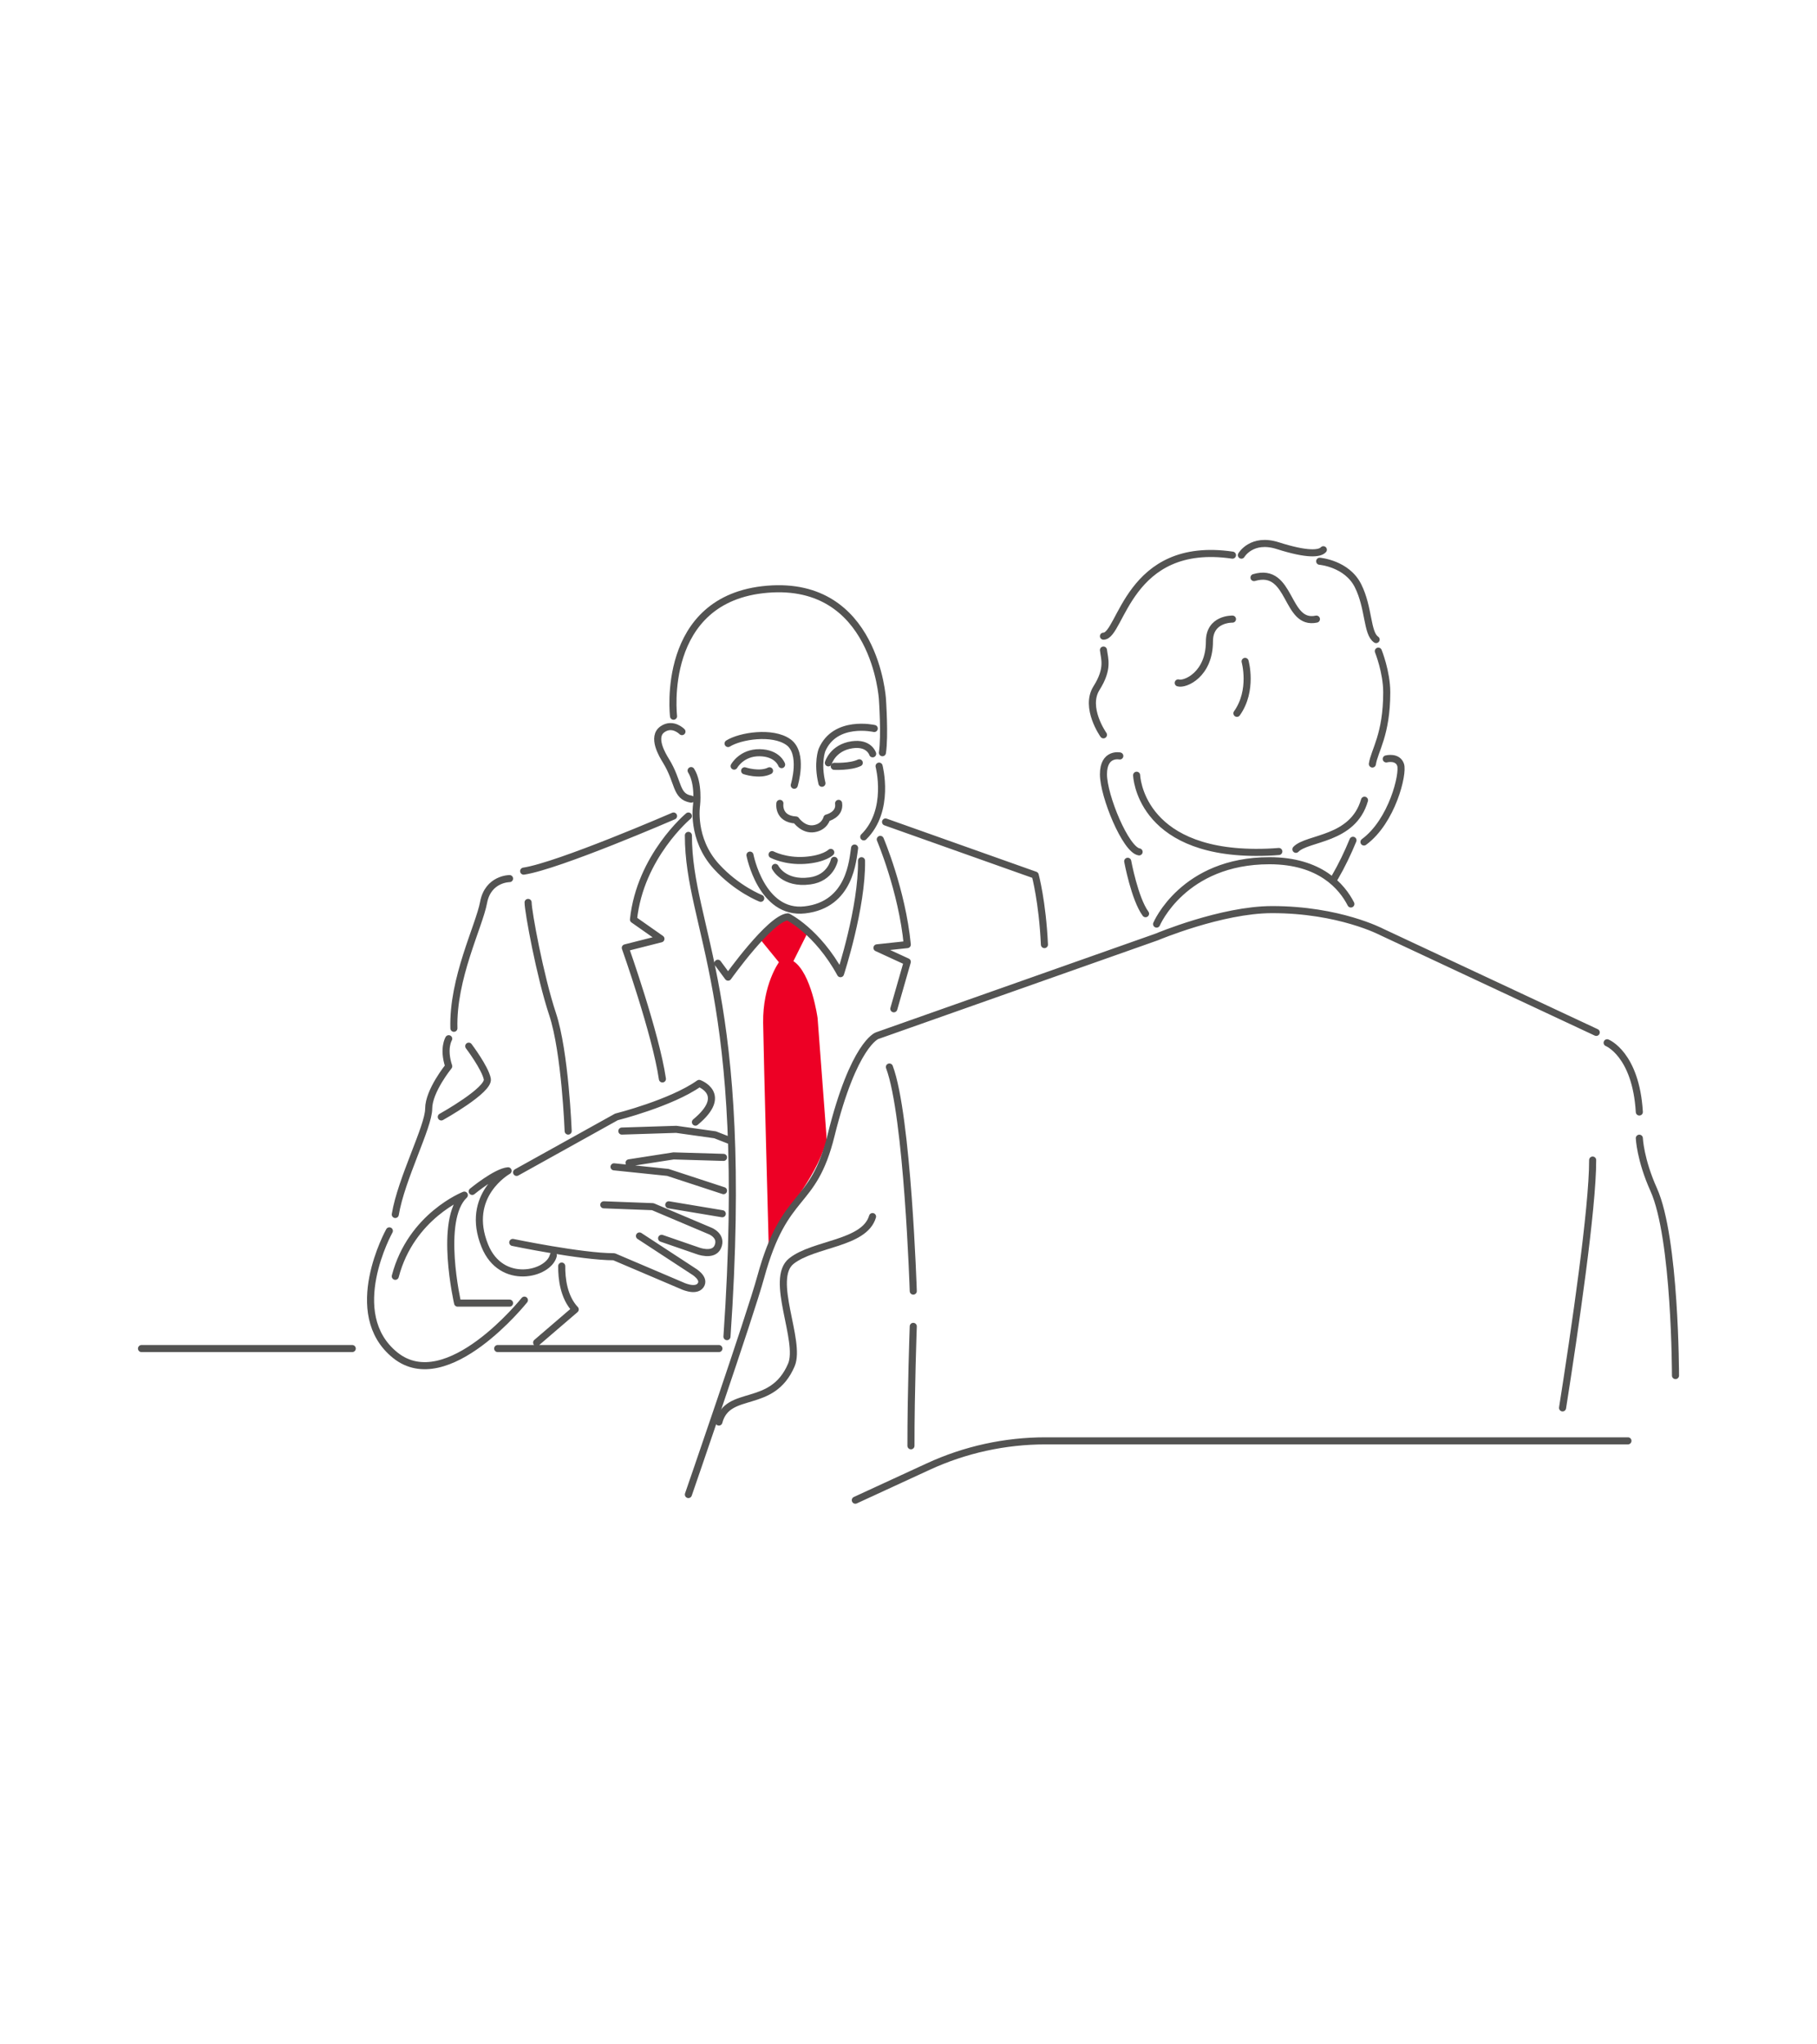 <?xml version="1.0" encoding="UTF-8"?>
<svg width="321px" height="361px" viewBox="0 0 321 361" version="1.1" xmlns="http://www.w3.org/2000/svg" xmlns:xlink="http://www.w3.org/1999/xlink">
    <title>Engagements </title>
    <g id="Engagements-" stroke="none" stroke-width="1" fill="none" fill-rule="evenodd" transform="translate(1, 0)">
        <g id="Group-7" transform="translate(24, 96)">
            <path d="M110.82,123.996 C110.841,123.929 110.861,123.862 110.893,123.795 C112.372,120.694 114.084,118.063 116.013,115.265 C118.02,112.35 119.913,109.182 120.952,105.761 C120.961,105.729 120.976,105.699 120.988,105.668 L121,104.543 L119.44,83.832 C119.44,83.832 118.363,75.883 115.166,73.781 L117.522,69.066 C117.522,69.066 114.378,66.185 113.619,66.009 C112.86,65.834 110.099,68.305 109,69.558 L112.607,73.979 C112.607,73.979 109.727,77.919 109.822,84.685 C109.902,90.4 110.803,124 110.803,124 L110.82,123.996 Z" id="Fill-1" fill="#ED0025"></path>
            <path d="M93.991,48.146 C93.991,48.146 73.673,56.959 67.511,57.881 M96.614,48.146 C96.614,48.146 88.092,55.25 86.912,66.433 L91.762,69.838 L85.471,71.434 C85.471,71.434 90.845,86.564 92.024,94.587 M75.376,103.798 C75.376,103.798 74.852,89.851 72.623,83.141 C70.394,76.433 68.297,64.985 68.297,63.408 M65.02,59.198 C65.02,59.198 61.22,59.198 60.432,63.408 C59.647,67.616 54.927,76.827 55.189,85.642 M54.271,87.484 C54.271,87.484 53.222,89.193 54.271,92.352 C54.271,92.352 50.733,96.692 50.733,99.85 C50.733,103.007 45.881,112.217 44.832,118.532 M52.96,101.299 C52.96,101.299 61.482,96.562 61.088,94.587 C60.694,92.615 57.81,88.799 57.81,88.799 M43.784,121.426 C43.784,121.426 35.656,136.031 44.832,143.398 C54.009,150.766 67.643,133.663 67.643,133.663 M65.02,134.19 L55.843,134.19 C55.843,134.19 52.45,119.454 57.031,115.112 C57.031,115.112 47.628,118.77 44.832,129.452 M96.614,51.567 C96.614,68.144 107.625,79.59 103.429,140.109 M74.235,127.644 C74.215,129.819 74.572,133.128 76.622,135.307 L69.805,141.161 M58.423,114.455 C58.423,114.455 62.618,110.99 64.758,110.814 C64.758,110.814 57.031,115.112 60.651,124.057 C63.556,131.237 71.969,129.102 72.755,125.768 M66.265,111.1 L83.896,101.299 C83.896,101.299 93.598,98.864 98.514,95.377 C98.514,95.377 103.821,97.284 97.858,102.219 M65.588,123.469 C65.588,123.469 77.723,125.998 83.478,125.998 L95.349,131.054 C95.349,131.054 97.868,132.318 98.769,131.054 C99.668,129.789 97.449,128.527 97.449,128.527 L87.972,122.327 M81.669,116.823 L90.321,117.151 L100.498,121.46 C100.498,121.46 102.643,122.327 101.812,124.234 C101.022,126.049 98.174,124.914 98.174,124.914 L91.883,122.742 M83.478,110.113 L92.986,111.1 L102.819,114.322 M93.148,116.823 L102.599,118.401 M84.859,103.798 L94.471,103.491 L101.332,104.457 L104.233,105.592 M86.125,109.41 L93.991,108.183 L102.819,108.446 M131.445,49.199 L157.883,58.584 C157.883,58.584 159.164,63.262 159.514,70.858 M130.513,52.273 C130.513,52.273 134.355,61.273 135.287,70.858 L129.93,71.432 L135.287,73.897 L132.907,82.197 M93.991,30.518 C93.991,30.518 91.5,9.663 110.573,8.085 C129.647,6.506 130.893,27.491 130.893,27.491 C130.893,27.491 131.352,33.99 130.893,36.963 M62.923,142.214 L102.004,142.214 M0,142.214 L37.229,142.214 M95.477,33.235 C95.477,33.235 93.875,31.576 92.068,32.798 C90.059,34.155 92.056,37.429 92.636,38.367 C94.978,42.148 94.297,44.682 97.094,45.164 M107.493,55.052 C107.493,55.052 109.513,65.601 117.193,64.724 C125.254,63.802 125.648,55.842 125.977,53.802 M109.393,62.682 C109.393,62.682 105.18,61.053 101.529,57.027 C97.094,52.137 98.055,46.239 98.055,46.239 C98.055,46.239 98.514,42.358 97.094,40.12 M101.812,74.152 L103.626,76.608 C103.626,76.608 111.033,66.214 114.178,65.951 C114.178,65.951 119.378,68.494 123.486,75.995 C123.486,75.995 127.332,64.24 127.2,56.041 M112.779,45.909 C112.779,45.909 112.343,48.672 115.621,48.847 C115.621,48.847 116.889,50.689 118.81,50.383 C120.733,50.076 121.083,48.496 121.083,48.496 C121.083,48.496 123.453,47.948 123.152,45.909 M115.315,42.709 C115.315,42.709 117.063,37.051 114.266,35.077 C111.471,33.103 105.788,33.982 103.626,35.34 M130.303,39.331 C130.303,39.331 132.356,47.138 127.594,51.83 M129.45,32.686 C129.45,32.686 122.524,31.086 120.209,36.502 C120.209,36.502 119.334,38.763 120.209,42.358 M113.086,39.066 C113.086,39.066 112.387,37.007 109.198,36.963 C106.008,36.919 104.696,39.331 104.696,39.331 M121.345,38.757 C121.345,38.757 122.133,36.056 125.539,35.559 C128.555,35.121 129.169,37.157 129.169,37.157 M179.33,67.235 C179.33,67.235 184.046,56.045 199.255,56.041 C208.252,56.038 212.094,60.634 213.652,63.682 M96.614,168 C96.614,168 107.479,136.566 109.393,129.584 C113.698,113.884 118.592,117.612 121.825,104.541 C125.812,88.426 129.93,86.957 129.93,86.957 L179.33,69.516 C179.33,69.516 190.772,64.694 199.691,64.678 C211.576,64.66 219.092,68.626 219.092,68.626 L257,86.366" id="Stroke-3" stroke="#535352" stroke-width="1.25" stroke-linecap="round" stroke-linejoin="round"></path>
            <path d="M106.55,40.155 C106.55,40.155 109.176,41.04 110.948,40.155 M122.384,39.369 C122.384,39.369 125.228,39.503 126.805,38.747 M111.955,57.221 C111.955,57.221 113.429,60.229 118.067,59.613 C121.774,59.122 122.384,55.978 122.384,55.978 M214.024,52.431 C213.121,54.636 212.055,56.871 210.801,59.024 M174.227,56.141 C174.227,56.141 175.453,62.779 177.378,65.399 M219.902,38.059 C219.902,38.059 221.913,37.537 222.438,39.107 C222.963,40.68 220.952,49.065 215.964,52.733 M172.829,37.537 C172.829,37.537 169.942,36.923 169.942,40.767 C169.942,44.61 173.878,54.131 176.24,54.481 M258.924,88.2 C258.924,88.2 264,90.208 264.612,100.427 M129.146,118.902 C127.723,123.75 118.756,123.62 114.807,126.765 C110.86,129.909 116.6,140.897 114.807,145.109 C111.406,153.102 103.566,149.258 102,155.198 M136.342,138.296 C136.342,138.296 135.922,149.827 135.934,159.391 M136.342,132.065 C136.342,132.065 135.346,101.039 132.126,92.48 M251.049,152.697 C253.203,139.021 256.39,117.34 256.365,108.92 M126.106,169 L139.011,163.052 C145.496,160.064 152.554,158.519 159.694,158.519 L262.6,158.519 M264.612,105.058 C264.612,105.058 264.767,108.848 267.15,114.141 C271,122.699 271,146.987 271,146.987 M111.398,54.961 C111.398,54.961 113.753,56.207 117.17,55.978 C120.586,55.748 121.767,54.569 121.767,54.569 M203.941,54.026 C205.994,51.905 214.024,52.431 216.059,45.354 M175.803,40.942 C175.803,40.942 176.24,54.481 196.802,54.569 C198.285,54.574 199.657,54.52 200.924,54.411 M169.942,33.803 C169.942,33.803 166.535,29.006 168.716,25.548 C170.896,22.091 170.116,20.362 169.942,18.829 M192.733,2.063 C174.227,-0.657 173.091,16.377 169.942,16.377 M192.733,13.363 C192.733,13.363 188.665,13.229 188.665,17.293 C188.665,23.19 184.334,25.005 183.153,24.632 M194.31,2.063 C194.31,2.063 196.129,-1.077 200.74,0.391 C205.991,2.063 208.133,1.823 208.79,1.107 M208.142,3.143 C208.142,3.143 212.945,3.535 214.914,7.466 C216.883,11.397 216.453,15.87 218.112,16.975 M218.502,19.02 C218.502,19.02 219.988,22.705 219.988,26.29 C219.988,33.803 217.802,36.599 217.452,38.956 M196.54,6.026 C203.233,4.061 202.053,14.543 207.564,13.363 M194.965,20.832 C194.965,20.832 196.409,25.94 193.521,30.005" id="Stroke-5" stroke="#535352" stroke-width="1.25" stroke-linecap="round" stroke-linejoin="round"></path>
        </g>
    </g>
</svg>